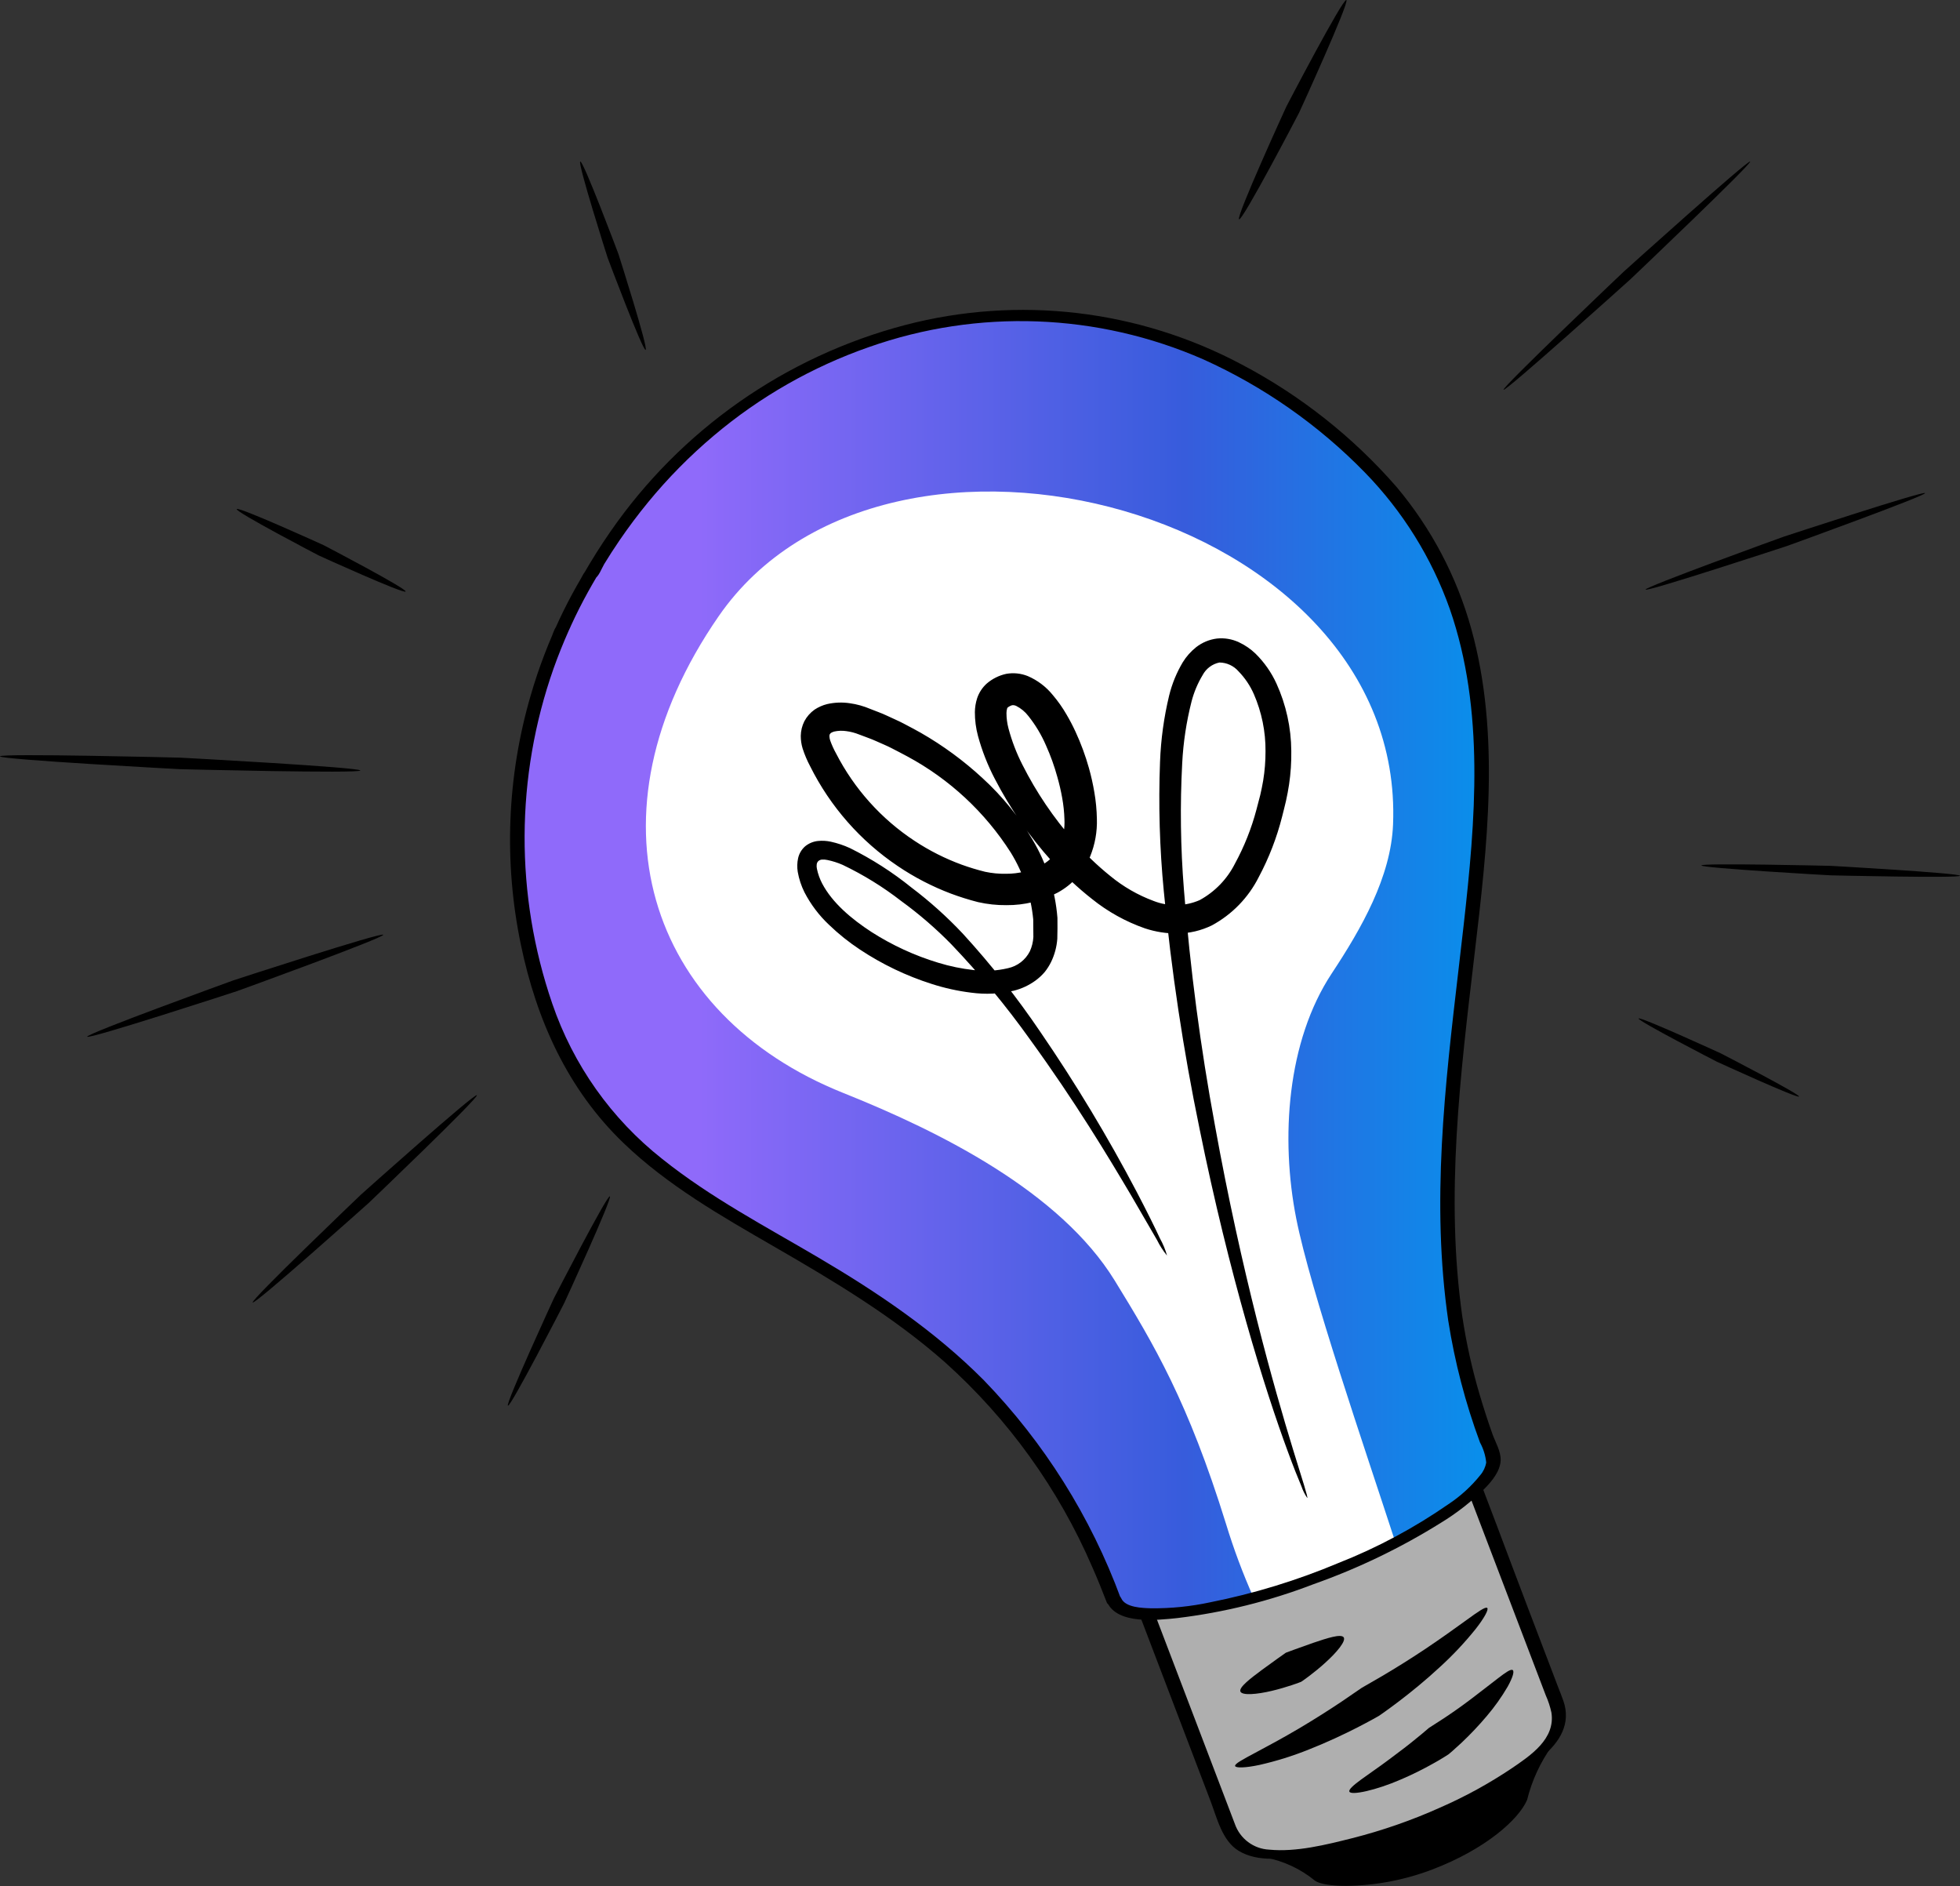 <svg width="3933" height="3784" viewBox="0 0 3933 3784" fill="none" xmlns="http://www.w3.org/2000/svg">
<rect x="0" y="0" width="3933" height="3784" fill="#333333" stroke="none"/>
<path d="M3108.27 3498.45C3084.39 3531.79 3067.06 3569.36 3057.19 3609.16C3042.53 3642.75 2979.96 3702.28 2871.7 3743.55C2763.44 3784.82 2659.69 3779.23 2643.17 3767C2613.14 3742.22 2577.24 3725.61 2538.92 3718.77L2764.26 3559.86L3108.27 3498.45Z" fill="black"/>
<path d="M2701.68 3783.35C2670.19 3783.35 2647.23 3779.18 2638.8 3772.96C2609.54 3748.96 2574.65 3732.8 2537.42 3726C2536.01 3725.71 2534.72 3725.02 2533.7 3724.01C2532.69 3723 2531.99 3721.71 2531.7 3720.3C2531.41 3718.9 2531.53 3717.44 2532.06 3716.11C2532.59 3714.78 2533.5 3713.63 2534.68 3712.81L2760.03 3553.84C2760.9 3553.23 2761.9 3552.81 2762.96 3552.61L3106.95 3491.21C3108.38 3490.95 3109.85 3491.12 3111.19 3491.69C3112.52 3492.27 3113.65 3493.23 3114.43 3494.46C3115.22 3495.68 3115.62 3497.1 3115.6 3498.56C3115.57 3500.01 3115.11 3501.42 3114.28 3502.61C3090.9 3535.23 3073.93 3571.99 3064.28 3610.94C3047.35 3650.16 2980.96 3709.7 2874.31 3750.37C2819.14 3771.39 2760.71 3782.56 2701.68 3783.35ZM2556.45 3715.41C2590.02 3723.68 2621.28 3739.43 2647.9 3761.47C2660.86 3771.02 2760.74 3778.03 2869.07 3736.71C2978.75 3694.88 3037.6 3635.78 3050.46 3606.28C3058.98 3571.64 3073.23 3538.66 3092.63 3508.72L2767.15 3566.81L2556.45 3715.41Z" fill="black"/>
<path d="M2922.73 2890.63L3122.93 3415.69C3128.53 3430.44 3129.74 3446.5 3126.4 3461.92C3123.07 3477.34 3115.33 3491.46 3104.12 3502.58C3030.85 3575.47 2836.19 3679.17 2638.1 3711.22C2566.95 3722.81 2490.6 3733.48 2465.01 3666.39L2264.84 3141.49L2922.73 2890.63Z" fill="#AFAFAF"/>
<path d="M2908.57 2894.42L3010.64 3162.07L3079.7 3343.11L3101.78 3401.03C3106.77 3412.16 3110.58 3423.79 3113.15 3435.72C3121.29 3488.58 3071.49 3521.54 3033.46 3547.46C2988.18 3577.82 2940.3 3604.09 2890.37 3625.97C2833.23 3651.64 2773.96 3672.29 2713.24 3687.67C2661.06 3700.77 2601.02 3715.89 2546.74 3710.6C2531.5 3709.85 2516.83 3704.57 2504.6 3695.46C2492.37 3686.34 2483.13 3673.78 2478.05 3659.4C2473.03 3646.47 2468.16 3633.46 2463.22 3620.49L2400.57 3456.24L2326.8 3262.79L2298.27 3188.05C2293.43 3173 2287.79 3158.23 2281.38 3143.78C2280.52 3141.82 2279.75 3139.81 2279.1 3137.77L2270.66 3147.87L2493.72 3062.8L2847.14 2927.97L2928.46 2896.96C2932.97 2895.25 2939.39 2890.19 2935.78 2884.99C2932.18 2879.78 2921.34 2882.69 2916.95 2884.36L2693.91 2969.43L2340.49 3104.25L2259.17 3135.26C2256.07 3136.44 2249.04 3140.92 2250.73 3145.36L2359.95 3431.73L2429.24 3613.45C2442.18 3647.38 2452.38 3692.59 2485.16 3712.74C2524.57 3736.89 2577.94 3728.69 2621.04 3722.06C2684.1 3712.37 2746.15 3697.02 2806.46 3676.21C2908.19 3641.03 3012.15 3593.32 3095.29 3523.71C3129.73 3494.87 3153.18 3457.76 3136.97 3411.7C3133.55 3402.01 3129.64 3392.49 3125.98 3382.89L3064.59 3221.9C3022.82 3112.39 2982.52 3002.18 2939.26 2893.27C2938.42 2891.16 2937.63 2889.03 2936.83 2886.91C2932.91 2876.41 2904.86 2884.66 2908.57 2894.42Z" fill="black"/>
<path d="M2920.3 2645.85C2935.12 2739.78 2960.24 2831.78 2995.19 2920.21C3010.02 2959.1 2925.55 3029.58 2800.28 3094.51C2752.28 3119.21 2702.95 3141.19 2652.5 3160.37C2605.94 3178.14 2559.54 3193.16 2515.52 3205.11C2370.43 3244.48 2251.07 3250.43 2235.61 3209.89L2234.79 3210.2C1941.56 2441.3 1299.89 2558.51 1105.6 2049.03C1057.35 1922.88 1034.49 1788.44 1038.33 1653.43C1042.17 1518.42 1072.64 1385.49 1127.98 1262.28C1144.73 1224.73 1163.75 1188.23 1184.93 1152.99C1470.97 654.617 2064.12 502.646 2495.26 747.867C3306.9 1209.6 2813.32 1908.17 2920.3 2645.85Z" fill="url(#paint0_linear)"/>
<path d="M1442 1236.37C1165.27 1636.71 1300.36 2036.1 1692.41 2192.72C1886.6 2270.29 2127.21 2390.78 2236.82 2568.94C2315.96 2697.73 2383.99 2811.85 2460.11 3056.95C2475.5 3107.44 2493.99 3156.93 2515.47 3205.14C2559.44 3193.18 2605.89 3178.16 2652.45 3160.4C2702.89 3141.22 2752.22 3119.23 2800.2 3094.54C2738.37 2904.66 2629.42 2588.02 2601.06 2444.48C2569.37 2284.09 2582.21 2089.18 2672.35 1952.76C2731.9 1862.72 2791.16 1759.18 2795.35 1653.87C2820.53 1022.82 1780.4 746.792 1442 1236.37Z" fill="white"/>
<path d="M2984.32 3225.73C2987.66 3228.67 2978.56 3245.75 2960.87 3268.23C2938.94 3295.48 2914.93 3320.99 2889.06 3344.53C2861.07 3370.58 2831.22 3394.75 2808.03 3412.38C2784.85 3430.01 2768.46 3441.28 2767.44 3441.94C2766.41 3442.6 2749.18 3452.52 2723.25 3465.78C2697.33 3479.04 2662.6 3495.44 2627.01 3509.44C2594.55 3522.54 2561.08 3533.01 2526.94 3540.73C2498.9 3546.72 2479.47 3547.07 2478.38 3542.76C2477.3 3538.46 2493.87 3529.58 2518.26 3516.58C2542.65 3503.58 2575 3486.23 2606.64 3467.5C2638.28 3448.77 2669.35 3428.95 2692.54 3413.36L2732.28 3386.15L2774.03 3362.03C2798.13 3347.8 2829.55 3328.45 2860.13 3307.96C2890.71 3287.48 2920.63 3266.09 2943.08 3249.78C2965.53 3233.47 2980.84 3222.66 2984.32 3225.73Z" fill="black"/>
<path d="M2707.72 3594.2C2704.29 3585.51 2747.88 3559.48 2787.97 3529.29C2808.12 3514.33 2828.01 3499.27 2842.53 3487.1C2857.31 3475.38 2866.77 3466.59 2867.52 3466.28C2868.27 3465.97 2879.02 3458.95 2894.84 3448.69C2910.65 3438.43 2931.18 3424.13 2951.1 3409.05C2971.01 3393.97 2990.67 3378.51 3005.85 3366.9C3021.03 3355.3 3031.68 3347.68 3035.45 3350.42C3039.22 3353.16 3035.04 3366.08 3025.37 3383.57C3013.12 3404.54 2999.01 3424.38 2983.22 3442.85C2967.42 3461.56 2950.57 3479.37 2932.75 3496.17C2917.93 3509.99 2907.38 3518.99 2906.63 3519.39C2905.89 3519.78 2894.43 3527.62 2876.64 3537.4C2855.35 3549.47 2833.39 3560.33 2810.88 3569.92C2762.2 3591.2 2710.89 3602.47 2707.72 3594.2Z" fill="black"/>
<path d="M2341.81 2518.85C2333.92 2509.28 2327.19 2498.81 2321.75 2487.66L2269.36 2397.43C2223.63 2320.14 2157.39 2209.85 2066.99 2085.42C2019.06 2018.26 1966.42 1954.6 1909.48 1894.9C1878.29 1862.99 1844.46 1833.76 1808.36 1807.53C1771.92 1779.24 1732.56 1754.94 1690.94 1735.05C1681.1 1730.73 1670.84 1727.45 1660.31 1725.27C1656.75 1724.48 1653.1 1724.19 1649.45 1724.41C1646.85 1724.58 1644.36 1725.56 1642.33 1727.21C1640.41 1728.96 1639.18 1731.35 1638.86 1733.93C1638.45 1736.97 1638.6 1740.05 1639.28 1743.03C1641.41 1753.29 1644.95 1763.21 1649.81 1772.49C1670.16 1811.14 1708.43 1843.48 1748.9 1869.78C1790.43 1896.35 1835.43 1917.06 1882.61 1931.33C1905.93 1938.5 1929.88 1943.44 1954.13 1946.09C1977.01 1948.92 2000.2 1947.64 2022.63 1942.31C2032.03 1940.29 2040.85 1936.2 2048.46 1930.32C2056.07 1924.45 2062.27 1916.94 2066.59 1908.36C2070.69 1899.32 2073.06 1889.61 2073.6 1879.71L2073.3 1844.43C2068.73 1796.87 2053.31 1750.99 2028.24 1710.31C1976.63 1629.31 1905.12 1562.89 1820.54 1517.39C1810.28 1511.71 1799.81 1506.58 1789.56 1501.17C1779.3 1495.76 1768.48 1491.6 1758.06 1486.78C1747.64 1481.96 1736.74 1478.53 1726.2 1474.32L1718.26 1471.39C1715.86 1470.63 1713.86 1469.92 1711.58 1469.35C1707.12 1468.17 1702.59 1467.28 1698.02 1466.7C1689.99 1465.54 1681.81 1465.83 1673.88 1467.57C1671.54 1468.21 1669.3 1469.17 1667.22 1470.42C1666.42 1471.13 1665.72 1471.94 1665.14 1472.84C1664.6 1474.11 1664.34 1475.48 1664.34 1476.86C1664.44 1479.7 1664.93 1482.51 1665.81 1485.21C1669.02 1494.26 1672.98 1503.02 1677.64 1511.41C1714.17 1582.52 1768.47 1642.99 1835.25 1686.93C1864.86 1706.49 1896.65 1722.53 1929.98 1734.72C1945.33 1740.26 1960.95 1744.99 1976.79 1748.91C1990.63 1751.85 2004.76 1753.18 2018.9 1752.9C2044.07 1753.02 2068.87 1746.89 2091.08 1735.06C2107.91 1725.96 2120.97 1711.2 2127.95 1693.38C2134.08 1677.57 2136.8 1660.65 2135.94 1643.72C2135.51 1629.21 2133.99 1614.76 2131.38 1600.49C2128.87 1586.42 2125.64 1572.5 2121.71 1558.76C2115.73 1536.98 2108.07 1515.69 2098.79 1495.1C2089.7 1474.1 2077.87 1454.39 2063.62 1436.48C2057.08 1427.91 2048.67 1420.94 2039.04 1416.1C2036.55 1414.94 2033.8 1414.47 2031.07 1414.72C2027.67 1415.73 2024.5 1417.4 2021.75 1419.63C2021.75 1420.16 2021.75 1419.26 2020.99 1421.09C2020.08 1424.13 2019.62 1427.28 2019.61 1430.44C2019.62 1440.83 2020.98 1451.18 2023.64 1461.22C2030.38 1486.57 2039.81 1511.14 2051.75 1534.49C2079.58 1589.62 2114.32 1640.96 2155.15 1687.29C2177.21 1712.66 2201.48 1736.04 2227.66 1757.13C2253.79 1778.73 2283.37 1795.76 2315.15 1807.52C2344.88 1819.08 2377.98 1818.46 2407.25 1805.77C2437.72 1789.14 2462.42 1763.63 2478.06 1732.63C2496.75 1698.35 2511.24 1661.93 2521.22 1624.18L2528.88 1594.87C2531.09 1585.24 2533.1 1575.66 2534.74 1565.91C2537.91 1546.45 2539.48 1526.75 2539.42 1507.03C2539.73 1467.72 2531.79 1428.78 2516.13 1392.72C2508.72 1375.72 2498.3 1360.19 2485.36 1346.9C2480.59 1341.37 2474.69 1336.92 2468.07 1333.84C2461.44 1330.77 2454.23 1329.14 2446.93 1329.08C2439.79 1330.54 2433.07 1333.56 2427.24 1337.93C2421.41 1342.31 2416.63 1347.91 2413.22 1354.36C2403.26 1370.9 2395.75 1388.81 2390.93 1407.52C2380.64 1448 2374.38 1489.39 2372.25 1531.09C2367.75 1615.51 2368.91 1700.14 2375.69 1784.4C2388.16 1943.29 2408.96 2101.41 2438.02 2258.11C2464.4 2404.26 2494.08 2536.13 2521.91 2646.71C2549.74 2757.3 2575.85 2846.68 2594.81 2908.38C2613.78 2970.08 2625.11 3004.37 2623.17 3005.1C2618.19 2997.84 2614.24 2989.92 2611.45 2981.56C2604.75 2965.8 2595.33 2942.36 2584.19 2911.97C2561.69 2851.24 2532.06 2762.58 2500.85 2652.37C2469.63 2542.17 2436.63 2410.46 2406.97 2264.02C2374.4 2106.62 2350.47 1947.57 2335.29 1787.56C2326.94 1701.44 2324.42 1614.85 2327.76 1528.4C2329.41 1483.52 2335.54 1438.93 2346.06 1395.27C2351.81 1371.84 2361 1349.4 2373.33 1328.67C2380.48 1317.06 2389.59 1306.79 2400.26 1298.3C2412.3 1288.91 2426.65 1282.94 2441.8 1281.01C2456.95 1279.4 2472.25 1281.97 2486.04 1288.44C2498.34 1294.17 2509.61 1301.9 2519.38 1311.31C2536.97 1328.63 2551.23 1349.02 2561.46 1371.47C2580.71 1413.83 2590.82 1459.77 2591.14 1506.3C2591.5 1528.9 2590 1551.5 2586.67 1573.86C2585.02 1584.95 2582.87 1595.96 2580.5 1606.8C2577.9 1617.29 2575.53 1627.8 2572.73 1638.24C2562.06 1680.43 2546.32 1721.18 2525.83 1759.58C2505.1 1800.78 2472.22 1834.61 2431.63 1856.52C2410.24 1866.91 2386.82 1872.44 2363.05 1872.72C2340.64 1872.9 2318.36 1869.37 2297.1 1862.28C2258.73 1848.84 2222.94 1828.96 2191.26 1803.49C2162.05 1780.53 2134.94 1755.03 2110.23 1727.28C2065.31 1677.4 2026.97 1621.96 1996.16 1562.32C1981.87 1534.99 1970.57 1506.19 1962.45 1476.43C1958.27 1460.87 1956.17 1444.82 1956.21 1428.7C1956.32 1419.16 1957.86 1409.69 1960.8 1400.61C1964.56 1389.42 1971.12 1379.39 1979.85 1371.46C1991.11 1361.74 2004.62 1354.98 2019.15 1351.82C2033.71 1349.24 2048.69 1350.8 2062.4 1356.31C2082 1364.73 2099.24 1377.81 2112.64 1394.41C2122.96 1406.54 2132.16 1419.58 2140.1 1433.39C2146.68 1444.55 2152.7 1456.03 2158.11 1467.8C2169.05 1491.41 2178.08 1515.86 2185.11 1540.91C2189.58 1556.86 2193.2 1573.03 2195.95 1589.36C2199.01 1606.98 2200.71 1624.81 2201.04 1642.69C2201.86 1668.5 2197.26 1694.19 2187.54 1718.11C2174.81 1749.02 2151.84 1774.61 2122.49 1790.6C2090.85 1807.48 2055.48 1816.17 2019.62 1815.85C2000.4 1816.05 1981.22 1814 1962.47 1809.73C1944.14 1805.04 1926.08 1799.38 1908.36 1792.77C1870.7 1778.56 1834.83 1759.99 1801.48 1737.45C1726.6 1687.05 1666.05 1618.1 1625.74 1537.34C1619.61 1525.86 1614.52 1513.85 1610.53 1501.46C1608.04 1493.24 1606.8 1484.7 1606.85 1476.11C1607.03 1465.97 1609.49 1456 1614.03 1446.93C1618.95 1437.65 1625.98 1429.65 1634.55 1423.59C1642.23 1418.51 1650.71 1414.77 1659.64 1412.52C1674.6 1409.09 1690.08 1408.5 1705.26 1410.78C1712.38 1411.76 1719.43 1413.23 1726.35 1415.17C1729.76 1416.08 1733.38 1417.33 1736.61 1418.41L1745.28 1421.8C1756.79 1426.49 1768.73 1430.42 1779.97 1435.84C1791.21 1441.26 1802.91 1446.02 1814.04 1451.96C1825.18 1457.89 1836.41 1463.68 1847.43 1469.94C1892.19 1495.56 1933.91 1526.19 1971.76 1561.22C2011.13 1597.2 2044.93 1638.83 2072.04 1684.75C2100.41 1732.38 2117.45 1785.89 2121.87 1841.15C2122.03 1855.2 2122.05 1869.07 2121.62 1883.34C2120.46 1899.3 2116.31 1914.9 2109.4 1929.33C2105.75 1936.87 2101.24 1943.97 2095.95 1950.47C2090.48 1956.79 2084.3 1962.46 2077.54 1967.37C2064.64 1976.67 2050.12 1983.46 2034.72 1987.39C2006.64 1993.91 1977.62 1995.28 1949.06 1991.43C1922.01 1988.11 1895.33 1982.22 1869.4 1973.85C1818.57 1957.67 1770.24 1934.52 1725.78 1905.06C1703.54 1890.38 1682.7 1873.71 1663.51 1855.23C1643.52 1836.43 1626.87 1814.38 1614.25 1790.02C1607.83 1777.13 1603.3 1763.38 1600.8 1749.2C1599.28 1740.06 1599.52 1730.71 1601.5 1721.65C1603.56 1712.33 1608.57 1703.93 1615.78 1697.68C1623.16 1691.68 1632.15 1688 1641.61 1687.08C1650.14 1686.25 1658.74 1686.74 1667.11 1688.55C1680.37 1691.45 1693.27 1695.77 1705.6 1701.43C1749.45 1723.19 1790.78 1749.69 1828.87 1780.43C1865.82 1808.35 1900.35 1839.35 1932.07 1873.08C1988.76 1935.01 2040.83 2001.01 2087.86 2070.56C2158.41 2173.5 2222.87 2280.49 2280.91 2390.97C2301.8 2430.92 2317.54 2462.59 2327.65 2484.54C2333.7 2495.39 2338.45 2506.9 2341.81 2518.85V2518.85Z" fill="black"/>
<path d="M2696.3 3284.72C2701.4 3292.19 2681.85 3315.42 2659.28 3335.68C2648.1 3345.94 2636.2 3355.34 2627.04 3362.31C2617.88 3369.29 2611.37 3373.71 2610.92 3373.9C2610.46 3374.1 2603.19 3376.98 2592.26 3380.59C2581.33 3384.19 2566.78 3388.6 2552.02 3392.08C2522.46 3399.16 2492.11 3401.81 2489 3393.29C2485.9 3384.78 2509.52 3366.91 2532.72 3349.65L2564.96 3326.34L2580.26 3315.55L2597.85 3309.04L2635.41 3295.65C2662.91 3286.33 2691.15 3277.14 2696.3 3284.72Z" fill="black"/>
<path d="M2045.56 1681.1L2034.53 1684.84L2031.17 1685.94L2030.26 1686.25L2030.03 1686.32L2050.91 1696.58C2050.91 1696.58 2048.44 1689.62 2045.4 1681.04C2042.37 1672.47 2040.16 1665.41 2040.16 1665.41L2061.04 1675.67L2060.8 1675.75L2059.9 1676.08L2056.57 1677.28L2045.56 1681.1Z" fill="black"/>
<path d="M3288.02 2043.21C3290.26 2038.63 3450.55 2111.99 3453.08 2113.24C3455.61 2114.48 3612.2 2195.25 3609.98 2199.8C3607.75 2204.34 3447.55 2131.08 3444.99 2129.83C3442.43 2128.58 3285.79 2047.79 3288.02 2043.21Z" fill="black"/>
<path d="M475.034 1021.3C477.79 1015.63 646.856 1092.45 649.55 1093.76C652.245 1095.07 816.691 1181.07 813.966 1186.7C811.242 1192.34 642.267 1115.64 639.572 1114.3C636.878 1112.96 472.279 1026.97 475.034 1021.3Z" fill="black"/>
<path d="M2045.56 1681.1L2034.53 1684.84L2031.17 1685.94L2030.26 1686.25L2030.03 1686.32L2050.91 1696.58C2050.91 1696.58 2048.44 1689.62 2045.4 1681.04C2042.37 1672.47 2040.16 1665.41 2040.16 1665.41L2061.04 1675.67L2060.8 1675.75L2059.9 1676.08L2056.57 1677.28L2045.56 1681.1Z" fill="black"/>
<path d="M2045.43 1681.21L2034.39 1684.91L2033.37 1685.24L2032.91 1685.38L2032.68 1685.46H2032.58L2040.93 1668.1L2040.48 1666.64L2040.08 1665.41L2040.55 1666.62C2040.68 1667 2040.87 1667.49 2041.06 1668.09L2032.71 1685.44H2032.81L2033.03 1685.35L2033.5 1685.19L2034.5 1684.82L2045.47 1680.93L2056.54 1677.22L2057.55 1676.9L2058 1676.74H2058.24H2058.34C2055.54 1682.6 2052.74 1688.34 2049.99 1694.09C2050.16 1694.64 2050.32 1695.13 2050.44 1695.55L2050.84 1696.8L2050.38 1695.58L2049.85 1694.12C2052.61 1688.39 2055.41 1682.6 2058.21 1676.76H2058.11H2057.89L2057.42 1676.94L2056.43 1677.31L2045.43 1681.21Z" fill="black"/>
<path d="M507.062 2612.92C502.784 2608.29 720.751 2399.85 724.328 2396.54C727.905 2393.24 952.67 2192.46 956.938 2197.08C961.206 2201.7 743.412 2410 739.835 2413.27C736.258 2416.54 511.361 2617.55 507.062 2612.92Z" fill="black"/>
<path d="M3017.04 781.943C3013.23 777.818 3253.73 549.096 3257.71 545.451C3261.7 541.805 3508.17 319.94 3511.96 324.057C3515.74 328.173 3275.43 556.75 3271.49 560.395C3267.54 564.041 3020.86 786.068 3017.04 781.943Z" fill="black"/>
<path d="M2045.45 1681.2L2041.74 1670.15L2041.42 1669.14L2041.25 1668.67V1668.45V1668.34L2032.75 1685.62L2031.29 1686.08L2030.06 1686.47L2031.26 1686.01L2032.73 1685.48L2041.23 1668.21V1668.31V1668.53L2041.4 1669L2041.77 1669.99L2045.67 1680.97C2047.13 1685.37 2048.42 1689.21 2049.37 1692.03L2049.7 1693.05L2049.84 1693.51L2049.92 1693.73V1693.84L2058.42 1676.57L2059.88 1676.1L2061.13 1675.71L2059.91 1676.18L2058.45 1676.7C2055.63 1682.41 2052.8 1688.17 2049.95 1693.97V1693.87L2049.86 1693.65L2049.7 1693.19L2049.33 1692.2C2048.35 1689.38 2046.97 1685.5 2045.45 1681.2Z" fill="black"/>
<path d="M0 1517.31C0.244 1510.93 356.322 1519.74 362.069 1519.97C367.816 1520.2 723.244 1539.36 723 1545.7C722.756 1552.04 366.932 1543.29 361.185 1543.06C355.438 1542.84 -0.244 1523.71 0 1517.31Z" fill="black"/>
<path d="M3414 1736.15C3414.2 1730.91 3669.83 1736.87 3673.95 1737.03C3678.07 1737.19 3933.2 1751.63 3933 1756.85C3932.8 1762.08 3677.38 1756.14 3673.23 1756.01C3669.09 1755.87 3413.8 1741.41 3414 1736.15Z" fill="black"/>
<path d="M2045.41 1681.1C2042.48 1672.48 2040.16 1665.48 2040.16 1665.48C2040.16 1665.48 2042.62 1672.44 2045.67 1681.01C2048.72 1689.59 2050.92 1696.65 2050.92 1696.65C2050.92 1696.65 2048.44 1689.64 2045.41 1681.1Z" fill="black"/>
<path d="M1019.24 2819.97C1013.58 2817.22 1109.65 2608.27 1111.28 2604.93C1112.9 2601.59 1218.11 2397.27 1223.76 2400.03C1229.41 2402.79 1133.46 2611.59 1131.8 2614.93C1130.15 2618.26 1024.9 2822.73 1019.24 2819.97Z" fill="black"/>
<path d="M2045.43 1681.21L2034.39 1684.91L2033.37 1685.24L2032.91 1685.38L2032.68 1685.46H2032.58L2040.93 1668.1L2040.48 1666.64L2040.08 1665.41L2040.55 1666.62C2040.68 1667 2040.87 1667.49 2041.06 1668.09L2032.71 1685.44H2032.81L2033.03 1685.35L2033.5 1685.19L2034.5 1684.82L2045.47 1680.93L2056.54 1677.22L2057.55 1676.9L2058 1676.74H2058.24H2058.34C2055.54 1682.6 2052.74 1688.34 2049.99 1694.09C2050.16 1694.64 2050.32 1695.13 2050.44 1695.55L2050.84 1696.8L2050.38 1695.58L2049.85 1694.12C2052.61 1688.39 2055.41 1682.6 2058.21 1676.76H2058.11H2057.89L2057.42 1676.94L2056.43 1677.31L2045.43 1681.21Z" fill="black"/>
<path d="M175.011 2079.73C172.982 2073.8 463.657 1968.33 468.384 1966.7C473.111 1965.07 766.94 1869.33 768.989 1875.26C771.038 1881.2 480.546 1986.6 475.839 1988.23C471.133 1989.86 177.07 2085.69 175.011 2079.73Z" fill="black"/>
<path d="M3302.01 1182.79C3300.25 1177.63 3574.91 1078.13 3579.37 1076.62C3583.83 1075.1 3861.21 984.049 3862.99 989.211C3864.78 994.374 3590.26 1093.81 3585.86 1095.32C3581.46 1096.84 3303.78 1187.96 3302.01 1182.79Z" fill="black"/>
<path d="M2045.41 1681.1C2042.48 1672.48 2040.16 1665.48 2040.16 1665.48C2040.16 1665.48 2042.62 1672.44 2045.67 1681.01C2048.72 1689.59 2050.92 1696.65 2050.92 1696.65C2050.92 1696.65 2048.44 1689.64 2045.41 1681.1Z" fill="black"/>
<path d="M2045.57 1681.11L2029.94 1686.35L2045.48 1680.84L2061.11 1675.6L2045.57 1681.11Z" fill="black"/>
<path d="M2486.35 439.959C2479.31 436.543 2579.57 217.243 2581.28 213.739C2583 210.235 2694.6 -3.376 2701.65 0.041C2708.69 3.457 2608.52 222.619 2606.8 226.123C2605.09 229.627 2493.46 443.376 2486.35 439.959Z" fill="black"/>
<path d="M1164.42 324.017C1170.41 321.987 1239.83 506.338 1240.88 509.341C1241.92 512.345 1301.57 699.933 1295.58 701.983C1289.59 704.033 1220.23 519.814 1219.21 516.831C1218.18 513.847 1158.43 326.046 1164.42 324.017Z" fill="black"/>
<path d="M2906.15 2649.64C2919.22 2732.97 2940.56 2814.79 2969.85 2893.88C2976.6 2906.27 2980.83 2919.86 2982.31 2933.89C2980.74 2943.11 2976.74 2951.74 2970.72 2958.89C2952.44 2981.72 2930.72 3001.55 2906.34 3017.67C2837.4 3065.5 2763.14 3105.15 2685.05 3135.84C2602.48 3170.55 2516.62 3196.84 2428.78 3214.33C2389.61 3222.79 2349.62 3226.85 2309.54 3226.43C2292.75 3225.85 2258 3225.22 2249.77 3206.09C2246.07 3197.5 2236.58 3198 2229.15 3200.86L2228.34 3201.17L2248.95 3206.4C2188.83 3042.98 2095.21 2893.94 1974.11 2768.83C1876.27 2670.37 1761.44 2592.97 1642.29 2522.85C1535.98 2460.23 1425.59 2402.36 1328.9 2325.01C1226.79 2244.52 1150.12 2136.23 1108.12 2013.18C1033.31 1795.29 1034.24 1558.54 1110.74 1341.24C1119.99 1315.17 1130.35 1289.54 1141.59 1264.26L1134.41 1271.31C1141.11 1268.76 1143.2 1260.55 1145.9 1254.8C1151.15 1243.31 1156.62 1231.94 1162.33 1220.67C1173.63 1198.32 1185.78 1176.49 1198.6 1154.95L1191.42 1161.99C1201.15 1158.29 1207.38 1139.88 1212.37 1131.67C1221.99 1115.88 1232.02 1100.33 1242.46 1085.04C1260.59 1058.43 1279.89 1032.65 1300.35 1007.72C1340.22 959.117 1384.47 914.279 1432.55 873.776C1524.61 796.055 1630.13 735.869 1743.89 696.202C1962.56 619.102 2202.36 627.966 2414.74 720.998C2535.91 775.651 2645.76 852.529 2738.61 947.651C2814.72 1025.61 2872.95 1119.19 2909.28 1221.9C2979.92 1425.31 2960.57 1646.35 2936.99 1856.26C2910.62 2090.43 2876.06 2325.21 2896.05 2561.32C2898.54 2590.85 2901.9 2620.3 2906.12 2649.64C2908.12 2663.58 2936.5 2656.41 2934.43 2642.05C2899.67 2399.38 2930.46 2155.42 2958.92 1913.85C2984.23 1698.95 3011.22 1473.45 2952.32 1261.52C2923.31 1157 2872.19 1059.94 2802.42 976.888C2714.78 876.349 2609.24 792.961 2491.15 730.964C2284.22 620.991 2043.53 592.777 1816.79 651.915C1576.06 715.012 1365.92 862.299 1224.48 1067.06C1205.56 1094.26 1187.96 1122.35 1171.4 1151.05L1178.57 1144C1172.35 1146.37 1169.17 1154.68 1166.17 1159.83C1159.86 1170.57 1153.73 1181.46 1147.78 1192.48C1135.79 1214.68 1124.66 1237.31 1114.39 1260.36L1121.57 1253.31C1113.41 1256.42 1110.95 1267.96 1107.91 1274.98C1102.46 1287.68 1097.26 1300.49 1092.31 1313.41C1082.03 1340.24 1072.89 1367.47 1064.9 1395.1C1017.45 1557.47 1010.65 1729.03 1045.1 1894.65C1076.51 2045.88 1138.72 2184.82 1250.74 2292.69C1339.83 2378.53 1448.5 2440.25 1554.9 2501.73C1674.12 2570.61 1792.68 2641.33 1896.25 2732.88C2023.32 2846.81 2124.15 2986.96 2191.78 3143.66C2202.04 3166.87 2211.53 3190.35 2220.62 3214C2223.96 3222.72 2234.04 3221.98 2241.22 3219.24L2242.04 3218.93L2221.44 3213.7C2241.34 3259.92 2323.31 3250.03 2362.05 3246.1C2455.6 3234.86 2547.4 3212.06 2635.34 3178.23C2724.9 3146.58 2810.74 3105.23 2891.32 3054.93C2923.47 3035.36 2953.21 3012.07 2979.9 2985.53C2994.02 2970.88 3010.28 2951.33 3011.25 2929.85C3012.06 2911.7 3000.47 2892.9 2994.6 2876.33C2985.45 2850.46 2976.98 2824.36 2969.19 2798.05C2954.03 2746.91 2942.43 2694.78 2934.46 2642.04C2932.41 2628.12 2904.02 2635.3 2906.15 2649.64Z" fill="black"/>
<defs>
<linearGradient id="paint0_linear" x1="1037.92" y1="632.78" x2="3094.82" y2="632.78" gradientUnits="userSpaceOnUse">
<stop offset="0.177" stop-color="#8F6AFA"/>
<stop offset="0.651" stop-color="#375CDC"/>
<stop offset="1" stop-color="#0099EE"/>
</linearGradient>
</defs>
</svg>
